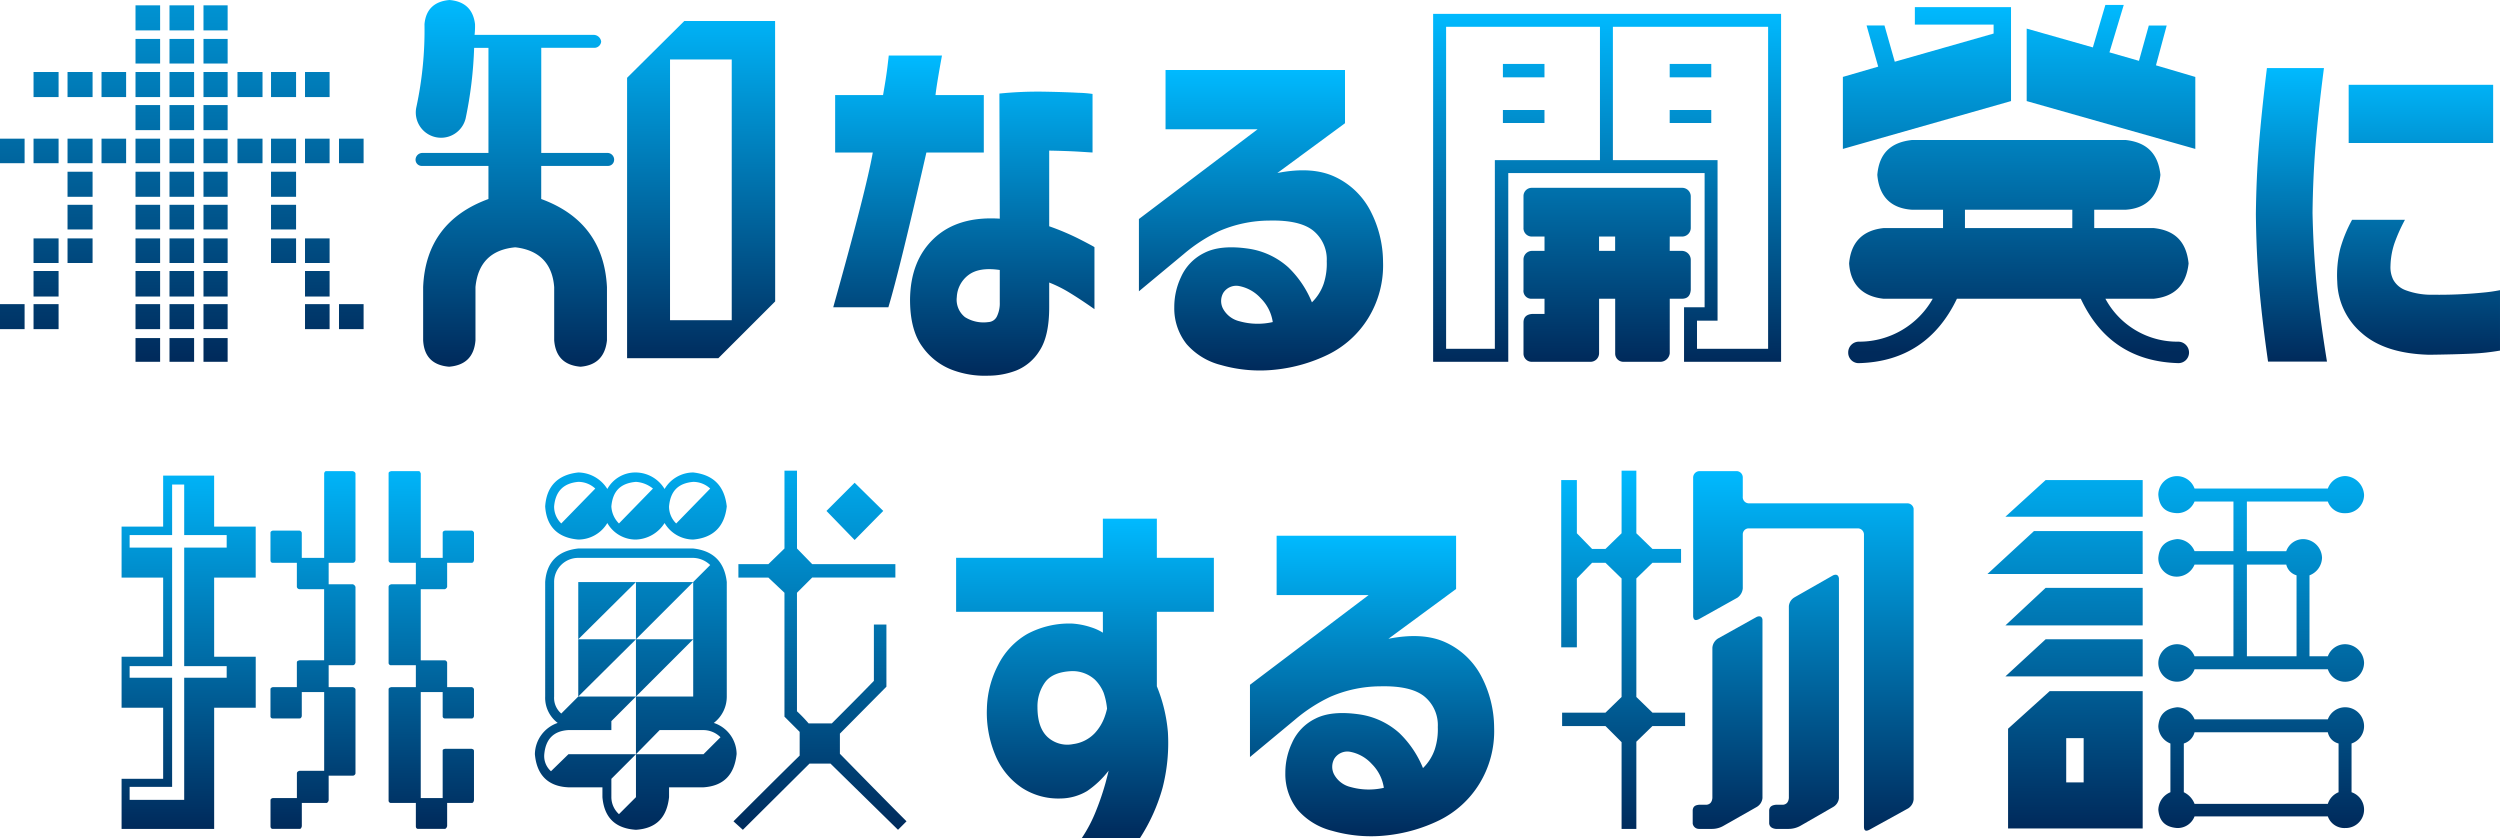 <svg xmlns="http://www.w3.org/2000/svg" xmlns:xlink="http://www.w3.org/1999/xlink" width="469.125" height="157.325" viewBox="0 0 469.125 157.325"><defs><linearGradient id="a" x1="0.5" x2="0.5" y2="1" gradientUnits="objectBoundingBox"><stop offset="0" stop-color="#00baff"/><stop offset="1" stop-color="#002a5b"/></linearGradient></defs><g transform="translate(-424.664 81)"><path d="M463.18,35.762h7.8v9.565h-7.8V68.07H445.808v-9.4h7.8V45.327h-7.8V35.762h7.8V20.907h-7.8V11.339h7.8V1.772h9.568v9.567h7.8v9.568h-7.8Zm-5.623-20.479h7.973v-2.35h-7.973V3.451h-2.266v9.481h-7.973v2.35h7.973V37.524h-7.973V39.7h7.973V60.182h-7.973v2.435h10.239V39.7h7.973V37.524h-7.973ZM489.7,1.353V17.634c-.084.333-.252.5-.5.5h-4.533v4.029H489.2a.761.761,0,0,1,.5.5V36.851c-.084.337-.252.5-.5.5h-4.533v4.11H489.2c.249.084.418.168.5.421V57.663a.533.533,0,0,1-.5.421h-4.533V62.7a.773.773,0,0,1-.337.5h-4.7v4.365c-.084.337-.168.5-.42.5h-5.035c-.252,0-.421-.165-.421-.5V62.7c0-.252.168-.337.421-.421h4.531V57.663c0-.251.167-.418.5-.5h4.617V42.391h-4.2v4.531c-.084.252-.168.42-.42.42h-5.035a.4.4,0,0,1-.421-.42V41.887c0-.252.168-.337.421-.421h4.531V36.851c0-.251.167-.336.5-.42h4.617V23.088h-4.617a.531.531,0,0,1-.5-.42V18.136h-4.531c-.252,0-.421-.168-.421-.5V12.515c0-.252.168-.337.421-.421h5.035a.541.541,0,0,1,.42.421v4.7h4.2V1.353a.633.633,0,0,1,.166-.337c.083-.083.167-.083.336-.083h4.87c.249.083.418.167.5.42m12.252,35.079h4.533a.539.539,0,0,1,.42.42v4.615h4.615a.54.54,0,0,1,.421.421v5.035c-.084.252-.168.42-.421.42h-5.035a.4.4,0,0,1-.42-.42V42.391h-4.113v19.89h4.113v-8.9c0-.252.167-.252.42-.337h5.035c.253.084.337.084.421.337V62.7c-.084.333-.168.5-.421.5H506.9v4.365c-.084.168-.084.252-.167.337s-.168.165-.253.165H501.45c-.253,0-.421-.165-.421-.5V63.2h-4.616a.445.445,0,0,1-.5-.5V41.887c0-.252.168-.337.5-.421h4.616v-4.11h-4.616a.446.446,0,0,1-.5-.5V22.669c0-.251.168-.42.5-.5h4.616V18.136h-4.616a.445.445,0,0,1-.5-.5V1.353c0-.252.168-.337.5-.42h5.037a.5.5,0,0,1,.333.083c.084.084.084.252.168.337v15.86h4.113v-4.7c0-.252.167-.337.42-.421h5.035a.54.54,0,0,1,.421.421v5.119c-.084.333-.168.5-.421.5H506.9v4.533a.685.685,0,0,1-.42.42h-4.533Z" transform="translate(1.671 6.474)" fill="url(#a)"/><path d="M555.536,54.061c-.42,3.861-2.434,5.959-6.212,6.211h-6.461v1.846c-.42,3.862-2.434,5.875-6.211,6.126-3.859-.25-5.957-2.264-6.293-6.126V60.272h-6.38c-3.859-.167-5.957-2.35-6.293-6.211a6.305,6.305,0,0,1,4.281-5.873,5.9,5.9,0,0,1-2.35-4.953V21.751c.253-3.693,2.35-5.873,6.21-6.294h21.567q5.666.631,6.3,6.294V43.236a6.208,6.208,0,0,1-2.435,4.953,6.193,6.193,0,0,1,4.282,5.873M533.463,65.308l3.189-3.19V54.061h12.672l3.191-3.188a4.591,4.591,0,0,0-3.191-1.342H541.1l-4.449,4.531V43.236h10.742V21.751l3.191-3.19a4.751,4.751,0,0,0-3.191-1.342H525.826a4.515,4.515,0,0,0-4.532,4.532V43.236a3.872,3.872,0,0,0,1.342,3.191l3.19-3.191h10.826l-4.615,4.616v1.679h-8.058c-2.852.168-4.278,1.762-4.531,4.531a3.8,3.8,0,0,0,1.258,3.191l3.273-3.191h12.673l-4.615,4.617v3.44a4.337,4.337,0,0,0,1.426,3.19M519.616,7.568c.253-3.777,2.35-5.957,6.21-6.377a6.524,6.524,0,0,1,5.454,3.1,6.009,6.009,0,0,1,5.371-3.1,6.384,6.384,0,0,1,5.371,3.1,6.279,6.279,0,0,1,5.37-3.1c3.778.42,5.875,2.516,6.3,6.377-.421,3.778-2.518,5.875-6.3,6.212a6.283,6.283,0,0,1-5.37-3.105,6.615,6.615,0,0,1-5.371,3.105,6.111,6.111,0,0,1-5.371-3.105,6.341,6.341,0,0,1-5.454,3.105c-3.86-.337-5.957-2.434-6.21-6.212m1.678,0a4.391,4.391,0,0,0,1.342,3.191l6.38-6.547a4.663,4.663,0,0,0-3.191-1.258c-2.769.252-4.279,1.763-4.532,4.615m4.532,24.925V21.751h10.826Zm0,10.743V32.493h10.826Zm6.211-35.668a4.849,4.849,0,0,0,1.426,3.191l6.379-6.547a5.621,5.621,0,0,0-3.191-1.258c-2.937.252-4.362,1.763-4.615,4.615m4.615,24.925,10.742-10.742H536.652Zm0,0V43.236l10.742-10.743Zm6.211-24.925a4.391,4.391,0,0,0,1.342,3.191l6.379-6.547a4.659,4.659,0,0,0-3.191-1.258c-2.852.252-4.278,1.763-4.531,4.615m26.352,48.256-12.5,12.421-1.762-1.594c4.112-4.111,8.225-8.224,12.421-12.336V49.866l-2.853-2.854V23.765l-3.02-2.852h-5.624V18.394H561.5l3.02-2.937V.855h2.35v14.6l2.853,2.937h15.609v2.518H569.718l-2.853,2.852V46.005a27.384,27.384,0,0,1,2.181,2.267h4.365c2.6-2.6,5.287-5.287,7.888-7.974V29.724h2.351V41.388L574.921,50.2v3.777c4.2,4.28,8.307,8.478,12.5,12.673l-1.595,1.594L573.159,55.823ZM572.4,8.408l5.287-5.287,5.371,5.287-5.371,5.456Z" transform="translate(7.35 6.468)" fill="url(#a)"/><path d="M618.478,26.676h-27.54V16.545h27.54V9.2h10.131v7.349h10.7V26.676h-10.7V40.66a29.259,29.259,0,0,1,2.07,8.562,33.843,33.843,0,0,1-1,10.488A34.2,34.2,0,0,1,625.4,69.2H614.483a27.124,27.124,0,0,0,2.781-5.351,49.466,49.466,0,0,0,1.713-5.065q.568-2.14.57-2.283a17.343,17.343,0,0,1-4.031,3.815,9.965,9.965,0,0,1-4.957,1.392,12.537,12.537,0,0,1-7.207-1.962,13.63,13.63,0,0,1-4.922-5.85,20.65,20.65,0,0,1-1.713-9.1,18.641,18.641,0,0,1,2.142-8.206,13.913,13.913,0,0,1,5.422-5.744,16.7,16.7,0,0,1,8.419-1.962,14.1,14.1,0,0,1,3.5.679,9.625,9.625,0,0,1,2.283,1.035Zm.784,18.193a12.579,12.579,0,0,0-.641-3,7.359,7.359,0,0,0-1.642-2.462,6.252,6.252,0,0,0-4.281-1.6q-3.64.144-5.066,2.1a7.742,7.742,0,0,0-1.426,4.674q0,3.781,1.855,5.563a5.5,5.5,0,0,0,4.852,1.357,6.783,6.783,0,0,0,4.066-2.071,8.942,8.942,0,0,0,1.82-3,13.355,13.355,0,0,0,.463-1.57" transform="translate(13.139 7.127)" fill="url(#a)"/><path d="M647.044,23.3V12.172h33.677v9.987l-12.7,9.346q6.492-1.283,10.738.677a14.309,14.309,0,0,1,6.6,6.173,20.988,20.988,0,0,1,2.5,9.846A18.851,18.851,0,0,1,685.037,58.8a18.305,18.305,0,0,1-7.493,6.776,29.581,29.581,0,0,1-9.844,2.821,26.545,26.545,0,0,1-10.24-.857A12.663,12.663,0,0,1,651,63.612a10.783,10.783,0,0,1-2.32-6.921,13.153,13.153,0,0,1,1.248-5.637,9.2,9.2,0,0,1,4.389-4.566q3.064-1.567,8.346-.784a14.273,14.273,0,0,1,7.42,3.5,19.084,19.084,0,0,1,4.425,6.564,8.909,8.909,0,0,0,2.211-3.5,12.056,12.056,0,0,0,.57-4.209,6.946,6.946,0,0,0-2.534-5.744q-2.533-2.033-8.312-1.889a23.837,23.837,0,0,0-9.31,1.961,30.006,30.006,0,0,0-6.67,4.316l-8.42,6.992V40.138L664.311,23.3Zm13.7,29.395a2.891,2.891,0,0,0-2.855,1.285,3.1,3.1,0,0,0-.069,2.961,4.761,4.761,0,0,0,3.138,2.39,12.631,12.631,0,0,0,6.206.142,7.941,7.941,0,0,0-2.245-4.459,7.333,7.333,0,0,0-4.175-2.32" transform="translate(17.178 7.362)" fill="url(#a)"/><path d="M710.271,43.319l3.02,2.939h6.128v2.516h-6.128l-3.02,2.938V68.076H707.5V51.8l-3.02-3.022h-8.14V46.258h8.14l3.02-2.939V21.08l-3.02-2.938h-2.517l-2.854,2.938V34.006h-2.937V2.617h2.937V12.6l2.854,2.938h2.517L707.5,12.6V.855h2.771V12.6l3.02,2.938h5.371v2.6h-5.371l-3.02,2.938Zm15.357-10.994,7.218-4.027c.588-.251,1.008-.084,1.092.5V62.287a2.177,2.177,0,0,1-1.092,1.679l-6.21,3.524a4.264,4.264,0,0,1-2.182.586h-2.434a1.183,1.183,0,0,1-1.175-1.006V64.552c.084-.67.421-.923,1.175-1.007h1.427c.67-.084,1.007-.5,1.091-1.258v-28.2a2.252,2.252,0,0,1,1.09-1.763M762.3,7.988V62.539a2.228,2.228,0,0,1-1.009,1.678l-7.3,4.027c-.672.337-1.008.168-1.008-.586V12.771a1.173,1.173,0,0,0-1.09-1.09H731.334a1.111,1.111,0,0,0-1.09,1.09V22.927a2.389,2.389,0,0,1-1.009,1.762l-7.216,4.027c-.67.336-1.007.167-1.091-.5V2.113A1.22,1.22,0,0,1,722.186.938h6.966a1.189,1.189,0,0,1,1.092,1.175V5.721a1.154,1.154,0,0,0,1.09,1.26h29.794A1.185,1.185,0,0,1,762.3,7.988M739.978,24.605l7.217-4.113c.588-.251,1.008-.084,1.092.588V62.287a2.177,2.177,0,0,1-1.092,1.679L741.07,67.49a4.565,4.565,0,0,1-2.266.586h-2.351c-.753-.082-1.174-.418-1.258-1.006V64.552c.084-.67.505-.923,1.258-1.007H737.8c.67-.084,1.007-.5,1.091-1.258v-36a2.105,2.105,0,0,1,1.09-1.678" transform="translate(21.454 6.468)" fill="url(#a)"/><path d="M799.427,20.167H770.3l8.728-8.056h20.393Zm0-10.743H773.662l7.553-6.881h18.212Zm0,20.395H773.662l7.553-7.049h18.212Zm0,9.565H773.662l7.553-6.965h18.212Zm0,28.536H774.166V49.2l7.806-7.049h17.455Zm-14.351-8.645h3.273V50.968h-3.273ZM840.97,36.868a3.6,3.6,0,0,1-3.525,3.525,3.428,3.428,0,0,1-3.275-2.351H809.161a3.5,3.5,0,0,1-6.8-1.174,3.544,3.544,0,0,1,3.524-3.524,3.581,3.581,0,0,1,3.274,2.266h7.3V18.4h-7.3a3.638,3.638,0,0,1-3.274,2.267,3.442,3.442,0,0,1-3.524-3.525c.168-2.182,1.342-3.273,3.524-3.524a3.583,3.583,0,0,1,3.274,2.266h7.3V6.572h-7.3a3.512,3.512,0,0,1-3.274,2.182c-2.182-.084-3.356-1.176-3.524-3.44a3.5,3.5,0,0,1,6.8-1.177H834.17a3.542,3.542,0,0,1,3.275-2.35,3.729,3.729,0,0,1,3.525,3.527,3.424,3.424,0,0,1-3.525,3.44,3.284,3.284,0,0,1-3.275-2.182H818.981v9.315h7.386a3.382,3.382,0,0,1,3.189-2.266,3.6,3.6,0,0,1,3.525,3.524,3.629,3.629,0,0,1-2.351,3.273V35.61h3.441a3.46,3.46,0,0,1,3.275-2.266,3.6,3.6,0,0,1,3.525,3.524m-2.351,15.105v9.148a3.448,3.448,0,0,1-1.174,6.716,3.284,3.284,0,0,1-3.275-2.183H809.161a3.393,3.393,0,0,1-3.274,2.183c-2.182-.168-3.356-1.26-3.524-3.441a3.639,3.639,0,0,1,2.266-3.275V51.973a3.547,3.547,0,0,1-2.266-3.273c.168-2.183,1.342-3.273,3.524-3.525a3.587,3.587,0,0,1,3.274,2.267H834.17a3.466,3.466,0,0,1,3.275-2.267A3.548,3.548,0,0,1,840.97,48.7a3.426,3.426,0,0,1-2.351,3.273m-2.434,9.148V51.973a2.711,2.711,0,0,1-2.015-2.1H809.161a2.981,2.981,0,0,1-2.015,2.1v9.148a3.966,3.966,0,0,1,2.015,2.183H834.17a3.47,3.47,0,0,1,2.015-2.183M828.3,35.61V20.418a2.756,2.756,0,0,1-1.93-2.015h-7.386V35.61Z" transform="translate(27.312 6.542)" fill="url(#a)"/><path d="M109.529,29.96a1.144,1.144,0,0,1-1.174,1.174H95.849v6.211c7.806,2.853,11.918,8.392,12.337,16.532v9.988c-.336,3.1-2.013,4.7-4.952,4.951-3.02-.252-4.7-1.846-4.951-4.951V53.876c-.337-4.447-2.854-6.965-7.3-7.468-4.616.419-7.049,3.021-7.47,7.468v9.988c-.25,3.1-1.93,4.7-4.951,4.951-3.021-.252-4.7-1.846-4.869-4.951V53.876c.337-8.14,4.449-13.679,12.254-16.532V31.134H73.526a1.167,1.167,0,0,1-1.258-1.174A1.286,1.286,0,0,1,73.526,28.7H85.948V8.98H83.262a76.363,76.363,0,0,1-1.6,13.259,4.743,4.743,0,0,1-9.231-2.183A68.614,68.614,0,0,0,73.946,4.531C74.2,1.762,75.792.249,78.646,0q4.279.374,4.782,4.531a15.024,15.024,0,0,1-.083,2.015h22.407A1.437,1.437,0,0,1,107.1,7.8a1.291,1.291,0,0,1-1.343,1.176h-9.9V28.7h12.506a1.274,1.274,0,0,1,1.174,1.258m30.213,26.6L129.083,67.221h-17.12V14.6L122.7,3.943h17.037ZM120.02,60.087H131.6V11.159H120.02Z" transform="translate(430.374 -81)" fill="url(#a)"/><path d="M152.328,27.853h-7.063V17.078h8.989q.571-3.21.821-5.28t.25-2.139h9.987q-1,5.422-1.213,7.418h9.062V27.853H162.388q-5.066,22.187-7.134,29.037H144.908q6.209-22.117,7.42-29.037m23.83,12.414-.071-23.474a72.159,72.159,0,0,1,8.312-.357q3.959.071,6.528.214a20.992,20.992,0,0,1,2.639.215V27.853q-.07,0-2.319-.144t-5.815-.214v14.2a47.367,47.367,0,0,1,5.78,2.461q2.569,1.321,2.712,1.463V57.247q-2.641-1.853-4.639-3.068a24.191,24.191,0,0,0-3.853-1.926v4.638q0,5.422-1.818,8.168a9.167,9.167,0,0,1-4.388,3.711,14.737,14.737,0,0,1-5.208.964,17.367,17.367,0,0,1-6.742-1.071,12.135,12.135,0,0,1-5.637-4.351q-2.319-3.142-2.319-8.849.071-7.347,4.531-11.521t12.307-3.674m-2.141,19.406a1.871,1.871,0,0,0,1.606-1.071,5.6,5.6,0,0,0,.535-2.639V49.9q-3.854-.571-5.85.926a5.478,5.478,0,0,0-2.212,4.14,4.167,4.167,0,0,0,1.534,3.781,6.559,6.559,0,0,0,4.387.928" transform="translate(436.114 -80.236)" fill="url(#a)"/><path d="M203.064,23.3V12.172H236.74v9.987l-12.7,9.346q6.492-1.283,10.738.677a14.306,14.306,0,0,1,6.6,6.173,20.976,20.976,0,0,1,2.5,9.846A18.861,18.861,0,0,1,241.056,58.8a18.3,18.3,0,0,1-7.492,6.776,29.586,29.586,0,0,1-9.845,2.821,26.539,26.539,0,0,1-10.239-.857,12.666,12.666,0,0,1-6.457-3.924,10.777,10.777,0,0,1-2.319-6.921,13.136,13.136,0,0,1,1.248-5.637,9.2,9.2,0,0,1,4.388-4.566q3.066-1.567,8.347-.784a14.274,14.274,0,0,1,7.419,3.5,19.054,19.054,0,0,1,4.425,6.564,8.909,8.909,0,0,0,2.211-3.5,12.056,12.056,0,0,0,.571-4.209,6.946,6.946,0,0,0-2.534-5.744q-2.533-2.033-8.312-1.889a23.847,23.847,0,0,0-9.311,1.961,30.082,30.082,0,0,0-6.671,4.316l-8.418,6.992V40.138L220.331,23.3Zm13.7,29.395a2.89,2.89,0,0,0-2.856,1.285,3.1,3.1,0,0,0-.07,2.961,4.766,4.766,0,0,0,3.139,2.39,12.634,12.634,0,0,0,6.207.142,7.936,7.936,0,0,0-2.247-4.459,7.33,7.33,0,0,0-4.173-2.32" transform="translate(440.314 -80.038)" fill="url(#a)"/><path d="M314.529,67.7H296.317V57.463h3.861V32.286H263.334V67.7h-14.1V2.41h65.293ZM251.669,4.844V65.268h9.148V29.853h19.722V4.844Zm10.659,6.965h7.8v2.516h-7.8Zm0,8.644h7.8v2.434h-7.8Zm31.3,26.435H295.9a1.685,1.685,0,0,1,1.68,1.679V54.19c-.084,1.092-.588,1.679-1.68,1.679h-2.265v10.24a1.8,1.8,0,0,1-1.679,1.594h-6.965a1.543,1.543,0,0,1-1.595-1.594V55.869h-3.021v10.24a1.614,1.614,0,0,1-1.678,1.594h-10.91a1.543,1.543,0,0,1-1.595-1.594V60.318c0-1.009.587-1.511,1.595-1.595h2.349V55.869h-2.349a1.483,1.483,0,0,1-1.595-1.679V48.567a1.614,1.614,0,0,1,1.595-1.679h2.349V44.2h-2.349a1.565,1.565,0,0,1-1.595-1.678V36.65a1.542,1.542,0,0,1,1.595-1.594H295.9a1.614,1.614,0,0,1,1.68,1.594v5.875A1.632,1.632,0,0,1,295.9,44.2h-2.265Zm-13.26,0h3.02V44.2h-3.02Zm2.6-42.044V29.853h19.638V59.981H298.75v5.287h13.343V4.844Zm10.659,6.965h7.8v2.516h-7.8Zm0,8.644h7.8v2.434h-7.8Z" transform="translate(444.357 -80.81)" fill="url(#a)"/><path d="M320.492,27.878V14.365l6.628-1.928L324.94,4.716H328.3l1.93,6.8,18.546-5.287V4.547H334V1.275h18.043V18.9Zm64.956,38.185a1.986,1.986,0,0,1-2.013,2.012c-8.645-.249-14.688-4.362-18.3-12.084H341.892c-3.694,7.721-9.819,11.835-18.3,12.084a1.96,1.96,0,0,1-2.1-2.012,2.008,2.008,0,0,1,2.1-2.015,15.833,15.833,0,0,0,13.764-8.057h-9.232c-3.944-.42-6.211-2.685-6.461-6.629.335-3.945,2.517-6.211,6.461-6.629h11.162V39.292H333.5c-4.028-.251-6.211-2.518-6.545-6.546.334-4.029,2.517-6.126,6.545-6.545h40.032c3.944.42,6.127,2.516,6.545,6.545-.419,4.028-2.6,6.295-6.545,6.546h-5.875v3.441h11.162c4.028.419,6.127,2.6,6.545,6.629-.419,3.945-2.517,6.21-6.545,6.629h-9.064a15.311,15.311,0,0,0,13.68,8.057,2.04,2.04,0,0,1,2.013,2.015m-21.9-26.772H343.4v3.441h20.142Zm23.079-11.414L354.984,18.9V5.3L367.4,8.828l2.35-7.973H373.2l-2.686,8.9,5.539,1.594,1.846-6.628h3.357l-2.015,7.469,7.386,2.181Z" transform="translate(449.988 -80.933)" fill="url(#a)"/><path d="M394.388,11.839h10.7q-1.07,8.279-1.57,14.485t-.571,12.7q.142,6.851.749,13.2t1.963,14.7H394.6q-1.143-7.989-1.677-14.269t-.606-13.412q.071-6.707.571-12.949t1.5-14.449m15.982,28.469h9.917a30.825,30.825,0,0,0-2,4.493,14.473,14.473,0,0,0-.712,4.14,5.265,5.265,0,0,0,.5,2.567,4.366,4.366,0,0,0,2.319,2,13.854,13.854,0,0,0,5.172.857,83.127,83.127,0,0,0,9.276-.394,29.088,29.088,0,0,0,3.282-.463V64.851a40.956,40.956,0,0,1-5.244.57q-2.891.144-8.027.215-8.348-.215-12.7-4.1a13.06,13.06,0,0,1-4.566-9.6,20.748,20.748,0,0,1,.571-6.242,25.786,25.786,0,0,1,2.212-5.386m-.642-25.329H436.84V25.9H409.729Z" transform="translate(455.664 -80.064)" fill="url(#a)"/><path d="M25.428,67.819h4.617V63.37H25.428Zm6.378,0h4.617V63.37H31.806Zm6.378,0h4.532V63.37H38.184ZM0,61.692H4.616v-4.7H0Zm6.294,0h4.7v-4.7h-4.7Zm19.134,0h4.617v-4.7H25.428Zm6.378,0h4.617v-4.7H31.806Zm6.378,0h4.532v-4.7H38.184Zm19.051,0h4.616v-4.7H57.235Zm6.378,0H68.23v-4.7H63.614ZM6.294,55.565h4.7V50.783h-4.7Zm19.134,0h4.617V50.783H25.428Zm6.378,0h4.617V50.783H31.806Zm6.378,0h4.532V50.783H38.184Zm19.051,0h4.616V50.783H57.235ZM6.294,49.272h4.7V44.657h-4.7Zm6.378,0h4.7V44.657h-4.7Zm12.756,0h4.617V44.657H25.428Zm6.378,0h4.617V44.657H31.806Zm6.378,0h4.532V44.657H38.184Zm12.673,0h4.7V44.657h-4.7Zm6.378,0h4.616V44.657H57.235ZM12.672,42.979h4.7V38.362h-4.7Zm12.756,0h4.617V38.362H25.428Zm6.378,0h4.617V38.362H31.806Zm6.378,0h4.532V38.362H38.184Zm12.673,0h4.7V38.362h-4.7ZM12.672,36.851h4.7v-4.7h-4.7Zm12.756,0h4.617v-4.7H25.428Zm6.378,0h4.617v-4.7H31.806Zm6.378,0h4.532v-4.7H38.184Zm12.673,0h4.7v-4.7h-4.7ZM0,30.556H4.616V25.941H0Zm6.294,0h4.7V25.941h-4.7Zm6.378,0h4.7V25.941h-4.7Zm6.378,0h4.616V25.941H19.05Zm6.378,0h4.617V25.941H25.428Zm6.378,0h4.617V25.941H31.806Zm6.378,0h4.532V25.941H38.184Zm6.378,0h4.7V25.941h-4.7Zm6.295,0h4.7V25.941h-4.7Zm6.378,0h4.616V25.941H57.235Zm6.378,0H68.23V25.941H63.614Zm-38.185-6.21h4.617v-4.7H25.428Zm6.378,0h4.617v-4.7H31.806Zm6.378,0h4.532v-4.7H38.184ZM6.294,18.136h4.7v-4.7h-4.7Zm6.378,0h4.7v-4.7h-4.7Zm6.378,0h4.616v-4.7H19.05Zm6.378,0h4.617v-4.7H25.428Zm6.378,0h4.617v-4.7H31.806Zm6.378,0h4.532v-4.7H38.184Zm6.378,0h4.7v-4.7h-4.7Zm6.295,0h4.7v-4.7h-4.7Zm6.378,0h4.616v-4.7H57.235ZM25.428,11.843h4.617V7.226H25.428Zm6.378,0h4.617V7.226H31.806Zm6.378,0h4.532V7.226H38.184ZM25.428,5.631h4.617V.932H25.428Zm6.378,0h4.617V.932H31.806Zm6.378,0h4.532V.932H38.184Z" transform="translate(424.664 -80.926)" fill="url(#a)"/></g></svg>